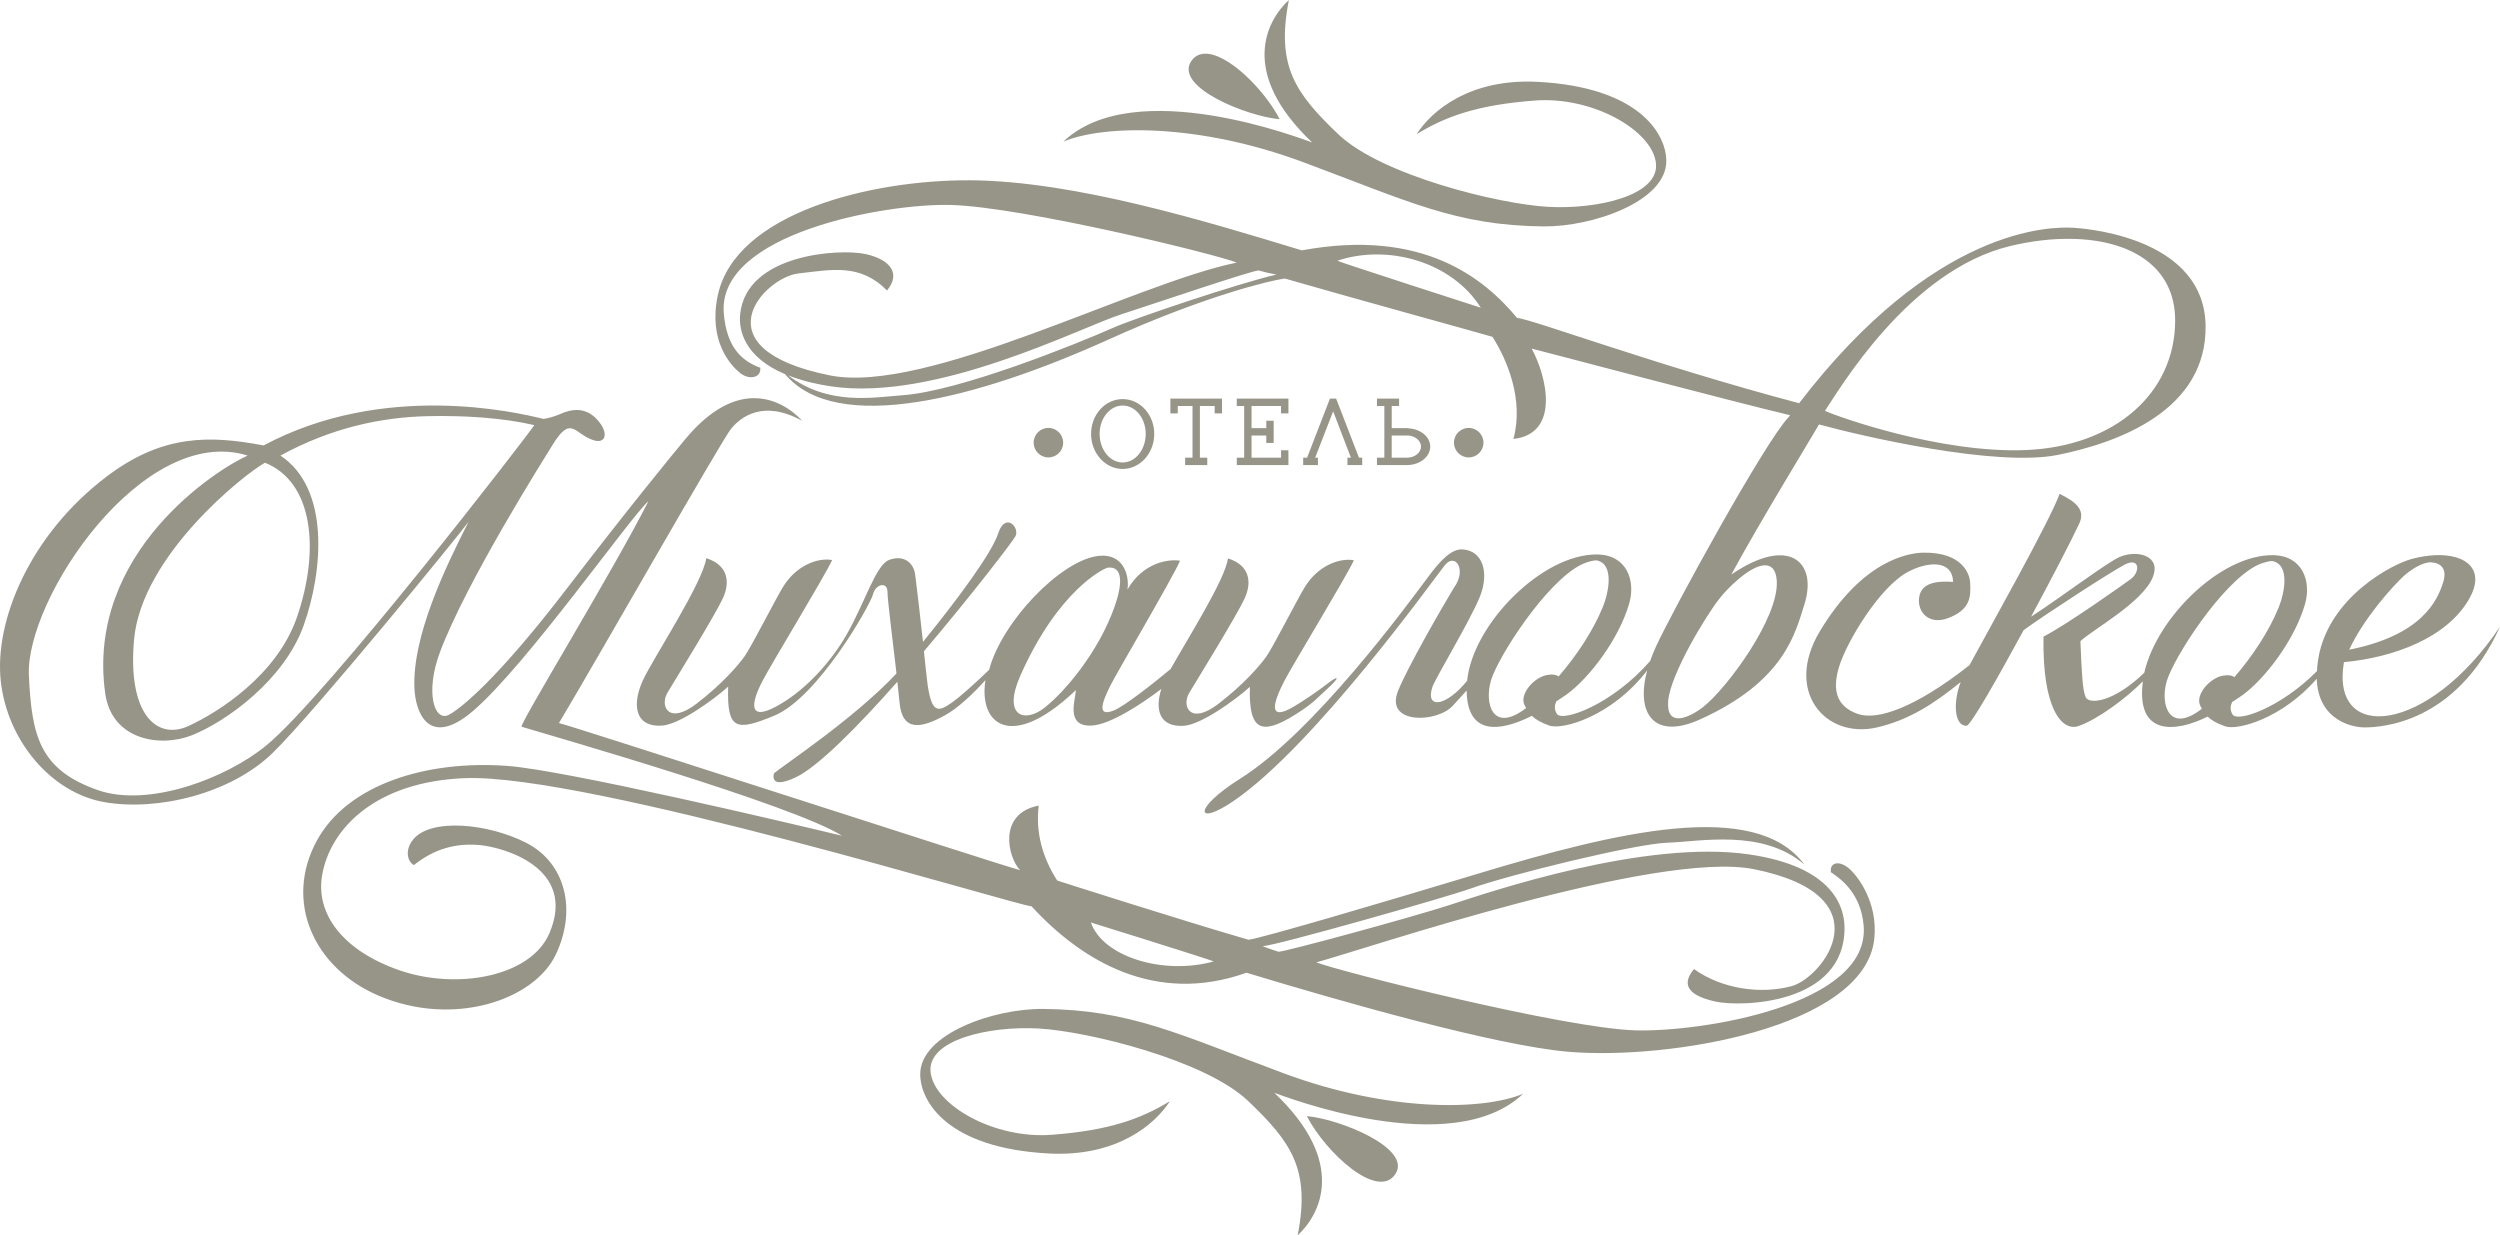 <?xml version="1.0" encoding="UTF-8" standalone="no"?>
<!-- Created with Inkscape (http://www.inkscape.org/) -->

<svg
   xmlns:dc="http://purl.org/dc/elements/1.1/"
   xmlns:cc="http://creativecommons.org/ns#"
   xmlns:rdf="http://www.w3.org/1999/02/22-rdf-syntax-ns#"
   xmlns:svg="http://www.w3.org/2000/svg"
   xmlns="http://www.w3.org/2000/svg"
   xmlns:sodipodi="http://sodipodi.sourceforge.net/DTD/sodipodi-0.dtd"
   xmlns:inkscape="http://www.inkscape.org/namespaces/inkscape"
   width="338.854"
   height="167.437"
   id="svg2"
   version="1.1"
   inkscape:version="0.48.5 r10040"
   sodipodi:docname="logo.svg">
  <defs
     id="defs4" />
  <sodipodi:namedview
     id="base"
     pagecolor="#ffffff"
     bordercolor="#666666"
     borderopacity="1.0"
     inkscape:pageopacity="0.0"
     inkscape:pageshadow="2"
     inkscape:zoom="3.959798"
     inkscape:cx="122.79726"
     inkscape:cy="113.10275"
     inkscape:document-units="px"
     inkscape:current-layer="layer1"
     showgrid="false"
     showguides="true"
     inkscape:guide-bbox="true"
     inkscape:window-width="1477"
     inkscape:window-height="1025"
     inkscape:window-x="22"
     inkscape:window-y="0"
     inkscape:window-maximized="0"
     inkscape:snap-bbox="true"
     inkscape:bbox-nodes="true"
     inkscape:bbox-paths="true"
     fit-margin-top="0"
     fit-margin-left="0"
     fit-margin-right="0"
     fit-margin-bottom="0" />
  <g
     inkscape:label="Layer 1"
     inkscape:groupmode="layer"
     id="layer1"
     transform="translate(-22.74,-287.156)">
    <path
       style="fill:#000000"
       d=""
       id="path3007"
       inkscape:connector-curvature="0" />
    <path
       style="opacity:0.99;fill:#969387;fill-opacity:1;stroke:none"
       d="m 197.438,287.156 c -3.03,2.778 -6.819,9.842 3.156,19.312 -1.136,-0.379 -23.996,-9.343 -33.719,-0.125 5.43,-2.273 18.2,-2.522 32.469,2.781 14.268,5.303 20.693,8.592 32.562,8.719 6.75,0.072 16.688,-3.414 16.688,-8.844 0,-3.696 -3.677,-10.031 -17.438,-10.75 -9.213,-0.482 -14.386,3.937 -16.406,7.094 3.914,-2.399 8.221,-3.973 16.031,-4.562 7.83,-0.591 15.901,4.049 16.406,8.469 0.505,4.419 -7.964,6.316 -14.656,5.938 -6.692,-0.379 -22.598,-4.288 -28.406,-9.844 -5.808,-5.556 -8.455,-9.222 -6.688,-18.188 z m -11.469,7.281 c -0.716,0.043 -1.336,0.351 -1.781,1.031 -2.291,3.499 7.581,7.465 12,7.844 -2.052,-4.001 -7.115,-9.059 -10.219,-8.875 z m -31.875,17.156 c -13.271,-0.057 -31.688,4.413 -34.062,15.594 -1.325,6.237 1.769,9.521 3.031,10.531 1.263,1.01 2.908,0.607 2.719,-0.719 -2.399,-0.884 -4.543,-2.641 -4.938,-7.375 -0.902,-10.826 21.906,-14.919 30.75,-14.688 9.66,0.253 35.751,6.613 38.781,7.812 -13.763,2.778 -42.035,17.94 -55.188,15.281 -17.981,-3.634 -8.864,-13.295 -4.219,-13.812 4.444,-0.495 8.338,-1.412 12,2.312 1.894,-2.273 0.503,-4.18 -2.906,-4.938 -3.409,-0.758 -16.17,-0.074 -17,8.156 -0.215,2.132 0.549,5.793 6.094,8.125 6.964,8.292 26.072,3.336 43.812,-4.688 13.129,-5.937 21.913,-8 23.906,-8.281 8.713,2.525 27.399,7.654 28.156,7.906 2.02,3.157 4.268,8.549 2.844,13.844 6.333,-0.716 4.557,-8.403 2.469,-12.25 1.077,0.253 27.157,7.171 35.031,9.031 -0.063,0.086 -0.124,0.164 -0.188,0.25 -3.122,3.175 -15.719,26.148 -18.031,31.188 -0.294,0.64 -0.537,1.269 -0.75,1.875 -5.187,5.961 -11.948,8.336 -12.656,7.156 -0.386,-0.643 -0.288,-1.183 -0.062,-1.688 0.477,-0.317 0.959,-0.613 1.406,-0.938 3.049,-2.214 7.065,-7.465 8.469,-12.312 0.895,-3.091 -0.303,-6.594 -4.312,-6.656 -7.408,-0.115 -16.885,9.395 -17.656,17.125 -2.886,3.543 -5.681,3.85 -4.719,0.875 0.389,-1.201 5.098,-8.946 6.438,-12.25 1.339,-3.304 0.388,-6.31 -2.375,-6.438 -1.494,-0.069 -2.991,1.531 -4.594,3.688 -3.05,4.105 -15.488,21.078 -25.531,27.406 -6.464,4.073 -6.007,6.504 -0.906,3.031 11.017,-7.502 27.228,-30.183 28.656,-31.969 1.429,-1.786 3.036,0.621 1.25,3.031 -1.518,2.5 -6.382,10.942 -7.594,14.031 -1.786,4.554 5.312,4.306 7.438,1.969 0.855,-0.94 1.401,-1.548 1.875,-2.062 0.065,6.084 4.395,5.653 8.844,3.438 0.5,0.494 1.172,0.88 2.344,1.312 1.787,0.66 8.539,-1.273 13.281,-7.469 -1.577,5.843 0.918,9.447 7.125,6.656 11.518,-5.179 12.959,-11.749 14.188,-15.625 1.808,-5.707 -2.049,-9.388 -9.906,-4.031 3.75,-6.964 11.518,-19.629 11.875,-20.344 5.893,1.607 24.04,5.82 32.406,4.125 8.341,-1.69 20.179,-6.103 20,-17.531 -0.179,-11.429 -14.902,-13.071 -17.938,-13.25 -2.96,-0.174 -18.782,-0.193 -37.156,23.781 -19.604,-5.193 -36.424,-11.478 -38.223,-11.554 -4.435,-5.334 -12.731,-12.202 -29.183,-9.165 -12.501,-3.788 -30.693,-9.438 -45.094,-9.5 z m 149.469,7.938 c 7.908,0.144 14,3.676 14,11.062 0,9.849 -8.192,17.057 -20.188,17.562 -11.613,0.489 -25.64,-4.555 -27.281,-5.312 1.894,-2.778 11.329,-19.04 25.125,-22.344 2.884,-0.691 5.708,-1.017 8.344,-0.969 z m -80.115,9.334 c 0,0 -18.563,-5.986 -19.447,-6.365 6.767,-2.295 15.513,0.089 19.447,6.365 z m -30.103,-5.052 c 0.65,0.196 1.433,0.381 2.406,0.562 -4.922,1.108 -19.189,5.902 -22.156,7.219 -5.081,2.256 -20.751,8.552 -28.438,9.125 -4.081,0.304 -10.117,1.462 -15.594,-2.688 1.576,0.619 3.491,1.149 5.875,1.5 14.142,2.083 33.695,-7.951 39.125,-9.719 5.43,-1.768 17.897,-6 18.781,-6 z m -68.125,17.312 c -2.71,-0.091 -5.966,1.235 -9.5,5.438 -1.325,1.576 -7.936,9.639 -16.156,20.375 -9.295,12.139 -14.331,16.237 -15.969,17.094 -2.006,1.05 -3.241,-3.061 -1.25,-8.406 3.545,-9.515 14.037,-26.137 15.281,-28.156 2.548,-4.135 2.894,-1.53 5.531,-0.656 1.751,0.58 2.141,-1.045 0.5,-2.812 -1.641,-1.768 -3.533,-1.366 -4.938,-0.75 -1.318,0.578 -2.312,0.686 -2.312,0.686 -3.676,-0.914 -21.65,-5.118 -37.938,3.595 -7.324,-1.389 -13.719,-1.517 -21.281,4.219 -10.492,7.958 -15.228,19.638 -14.344,27.719 0.884,8.081 6.834,15.144 14.031,16.406 7.197,1.263 17.162,-1.132 22.844,-6.688 5.682,-5.556 25.269,-29.545 26.531,-31.312 -3.283,6.44 -7.596,15.524 -7.344,22.469 0.121,3.341 1.921,8.338 7.969,3.156 7.234,-6.198 21.477,-26.512 23.75,-28.406 -4.804,9.488 -17.566,30.31 -17.188,30.562 4.167,1.263 36.872,10.614 43.438,14.781 -7.324,-1.768 -37.532,-8.89 -45.344,-9.469 -10.959,-0.813 -21.683,2.487 -25.844,10.125 -4.487,8.238 -0.451,17.268 8.406,21.031 10.163,4.317 21.096,0.562 24,-5.625 2.904,-6.187 1.177,-12.442 -4,-15.094 -5.177,-2.652 -12.995,-3.422 -15.375,-0.438 -1.164,1.46 -0.722,3.015 0.125,3.438 2.824,-2.238 5.656,-2.971 8.812,-2.719 3.157,0.253 13.353,3.019 9.562,11.938 -2.532,5.957 -12.579,7.714 -20.281,5.062 -7.702,-2.652 -11.458,-7.643 -10.531,-12.938 1.104,-6.305 7.244,-12.665 19.375,-13.125 16.615,-0.629 74.635,17.249 76.781,17.375 6.71,7.32 16.714,13.426 29.125,9 12.501,3.788 33.719,9.88 43.688,10.719 13.511,1.136 40.087,-3.23 41.406,-15.281 0.542,-4.952 -2.269,-8.646 -3.531,-9.656 -1.263,-1.01 -2.533,-0.732 -2.344,0.594 0.884,0.631 4.043,2.516 4.438,7.25 0.902,10.826 -22.031,14.419 -30.875,14.188 -9.66,-0.253 -40.282,-8.019 -43.312,-9.219 6.566,-1.768 46.191,-15.283 59.344,-12.625 17.981,3.634 9.261,14.707 5.094,15.844 -4.167,1.136 -9.462,0.402 -13.25,-2.312 -1.894,2.273 -0.503,3.649 2.906,4.406 3.409,0.758 17.554,0.471 17.5,-10.031 -0.014,-2.779 -1.548,-8.238 -12.875,-9.906 -14.142,-2.083 -35.102,5.045 -40.531,6.812 -5.43,1.768 -22.429,6.375 -23.312,6.375 -0.65,-0.196 -1.272,-0.434 -2.156,-0.75 2.02,-0.126 25.04,-6.679 28.094,-7.781 5.26,-1.899 22.488,-6.124 26.781,-6.25 4.293,-0.126 12.88,-1.956 18.562,2.969 -6.613,-8.98 -25.46,-4.45 -44.312,1.25 -12.825,3.877 -29.038,8.656 -31.031,8.938 -8.713,-2.525 -25.18,-7.779 -25.938,-8.031 -2.02,-3.157 -2.942,-6.558 -2.5,-10.156 -5.619,1.073 -4.173,7.045 -2.531,8.75 -2.147,-0.505 -61.111,-19.685 -62.5,-19.938 5.43,-9.091 22.081,-38.391 23.344,-39.906 1.263,-1.515 4.256,-4.008 9.625,-1.062 -1.356,-1.474 -3.54,-2.971 -6.25,-3.062 z m 56.156,0.062 0,1 0,1 1,0 0,-1 2,0 0,7 -1,0 0,1 3,0 0,-1 -1,0 0,-7 2,0 0,1 1,0 0,-1 0,-1 -1,0 z m 9,0 0,1 1,0 0,7 -1,0 0,1 6,0 1,0 0,-1 0,-1 -1,0 0,1 -4,0 0,-3 2,0 0,1 1,0 0,-1 0,-1 0,-1 -1,0 0,1 -2,0 0,-3 4,0 0,1 1,0 0,-1 0,-1 -1,0 z m 12.625,0 -3.094,8 -0.531,0 0,1 2,0 0,-1 -0.375,0 2.438,-6.281 2.406,6.281 -0.469,0 0,1 2,0 0,-1 -0.438,0 -3.094,-8 z m 6.375,0 0,1 1,0 0,7 -1,0 0,1 1,0 2,0 1,0 c 0.031,7.5e-4 0.062,0 0.094,0 1.714,0 3.125,-1.119 3.125,-2.5 0,-1.329 -1.311,-2.389 -2.938,-2.469 l 0,-0.031 -2.281,0 0,-3 1,0 0,-1 -3,0 z m -34.469,0.062 c -2.367,0 -4.281,2.105 -4.281,4.719 0,2.614 1.914,4.75 4.281,4.75 2.367,0 4.281,-2.136 4.281,-4.75 0,-2.614 -1.914,-4.719 -4.281,-4.719 z m 0,0.875 c 1.726,0 3.125,1.711 3.125,3.844 0,2.133 -1.399,3.875 -3.125,3.875 -1.726,0 -3.125,-1.742 -3.125,-3.875 0,-2.133 1.399,-3.844 3.125,-3.844 z m -94.188,1.438 c 4.927,-0.11 10.19,0.221 14.444,1.215 C 94.278,346.167 67.038,381.448 58.844,388.188 53.375,392.686 42.849,396.642 36,394.25 28.045,391.472 27.04,386.814 26.656,378.719 26.163,368.314 42.17,344.487 56.312,348.906 52.272,350.674 34.337,361.983 37,381.125 c 0.886,6.368 7.476,7.384 11.75,5.688 4.603,-1.827 12.504,-7.454 15.156,-14.906 2.652,-7.45 3.536,-18.581 -3.156,-23 6.89,-3.764 13.634,-5.203 19.969,-5.344 z m 84.125,1.594 c -1.105,0 -2,0.895 -2,2 0,1.105 0.895,2 2,2 1.105,0 2,-0.895 2,-2 0,-1.105 -0.895,-2 -2,-2 z m 56.969,0 c -1.105,0 -2,0.895 -2,2 0,1.105 0.895,2 2,2 1.105,0 2,-0.895 2,-2 0,-1.105 -0.895,-2 -2,-2 z m -10.438,1.031 2.281,0 c 0.941,0.076 1.688,0.723 1.688,1.5 0,0.828 -0.846,1.5 -1.875,1.5 l -0.094,0 -1,0 -1,0 0,-3 z M 58.656,349.875 c 6.57,2.642 7.454,11.829 4.344,20.906 -2.692,7.856 -10.628,12.906 -14.719,14.781 -4.286,1.964 -8.268,-1.598 -7.375,-11.688 1.012,-11.434 14.982,-22.482 17.75,-24 z m 243.25,4.219 c -1.372,3.772 -9.661,18.487 -12.219,23.219 -7.37,5.799 -12.542,7.556 -15.188,6.594 -2.778,-1.01 -3.49,-3.117 -2.469,-6.438 1.01,-3.283 5.425,-10.732 9.344,-12.812 2.581,-1.37 5.975,-1.709 6.094,1.375 -1.805,-0.142 -4.057,-0.026 -4.531,1.75 -0.55,2.058 1.073,4.203 3.844,3.156 3.064,-1.158 3.089,-2.894 3,-4.781 -0.06,-1.261 -1.105,-4.131 -6.25,-4.094 -2.024,0.015 -8.29,0.932 -14.125,10.656 -4.891,8.15 0.759,14.651 7.75,13.031 4.313,-0.999 7.754,-3.222 11.344,-6.156 -0.996,2.515 -0.98,5.938 0.781,5.938 0.54,0 4.122,-6.292 7.75,-12.969 3.077,-2.235 11.855,-7.919 13.688,-8.875 2.054,-1.071 2.152,0.987 0.812,1.969 -0.867,0.636 -8.777,6.263 -11.812,7.781 -0.179,9.732 2.479,12.915 4.75,12.125 2.611,-0.909 6.46,-3.767 8.719,-6.062 -0.964,7.406 4.352,6.987 8.781,4.781 0.5,0.494 1.172,0.88 2.344,1.312 1.684,0.622 7.772,-1.057 12.438,-6.438 0.211,5.768 4.984,6.594 6.469,6.594 2.122,-10e-6 12.393,-0.442 18.375,-13.656 -9.732,14.554 -23.031,15.884 -21.156,4.812 6.696,-0.625 13.941,-3.264 16.969,-8.562 2.238,-3.916 -0.283,-6.109 -4.562,-5.938 -0.988,0.04 -2.049,0.199 -3.188,0.5 -2.677,0.709 -11.259,5.165 -12.688,13.469 -0.108,0.63 -0.159,1.2 -0.188,1.75 -4.972,5.002 -10.784,6.965 -11.438,5.875 -0.386,-0.643 -0.288,-1.183 -0.062,-1.688 0.477,-0.317 0.959,-0.613 1.406,-0.938 3.049,-2.214 7.065,-7.465 8.469,-12.312 0.895,-3.091 -0.303,-6.594 -4.312,-6.656 -7.074,-0.11 -15.783,8.462 -17.469,15.938 -4.233,4.075 -7.491,4.296 -7.938,3.312 -0.446,-0.982 -0.54,-3.397 -0.719,-7.594 1.696,-1.607 8.504,-5.268 9.844,-8.75 1.077,-2.801 -2.058,-3.67 -4.469,-2.688 -1.614,0.658 -7.775,5.33 -12.062,8.125 2.81,-5.22 5.479,-10.363 6.531,-12.625 0.912,-1.96 -0.636,-3.021 -2.656,-4.031 z m -142.562,3.875 c -0.46,0.003 -0.952,0.401 -1.312,1.5 -0.875,2.671 -5.489,8.91 -10.188,14.688 -0.376,-3.439 -0.805,-7.165 -1.062,-9.125 -0.238,-1.806 -1.777,-2.683 -3.562,-1.969 -1.786,0.714 -3.219,5.719 -5.719,10.094 -2.259,3.953 -5.897,7.853 -9.719,9.844 -3.602,1.876 -3.237,-0.554 -1.719,-3.5 1.216,-2.36 8.397,-14.116 9.469,-16.438 -1.964,-0.357 -4.902,0.741 -6.688,3.688 -1.035,1.707 -4.295,8.125 -5.188,9.375 -0.893,1.25 -3.071,3.774 -6.5,6.406 -3.839,2.946 -5.009,0.286 -3.938,-1.5 1.071,-1.786 6.429,-10.46 7.5,-12.781 1.071,-2.321 0.607,-4.545 -2.25,-5.438 -0.446,3.304 -7.134,13.464 -8.562,16.5 -1.429,3.036 -1.335,6.455 2.594,6.188 2.323,-0.158 6.973,-3.496 8.938,-5.281 -0.179,5.893 1.071,6.08 6.25,3.938 5.924,-2.451 13.018,-15.009 13.375,-16.438 0.357,-1.429 1.969,-1.772 1.969,-0.344 0,1.021 0.734,6.831 1.219,11.031 0.001,0.01 -0.001,0.021 0,0.031 -5.701,6.11 -15.529,12.585 -16.594,13.531 0,0 -0.795,2.288 2.906,0.562 3.039,-1.417 8.433,-6.886 13.812,-12.969 0.126,1.117 0.235,2.181 0.281,2.719 0.357,4.196 3.036,3.567 6.25,1.781 1.605,-0.891 3.612,-2.735 5.406,-4.719 -0.945,5.893 3.351,9.675 12,1.594 0.091,-0.086 0.161,-0.166 0.25,-0.25 -0.019,1.274 -1.481,4.99 2.156,4.812 2.517,-0.123 6.892,-3.012 9.438,-4.969 -0.872,2.674 -0.362,5.234 3.062,5 2.323,-0.158 6.973,-3.496 8.938,-5.281 -0.179,5.893 1.48,6.71 6.219,3.719 2.483,-1.567 2.9,-2.214 4.125,-3.312 2.01,-1.802 1.693,-2.028 0.219,-0.875 -1.22,0.954 -3.234,2.334 -4.625,3.156 -3.496,2.067 -2.83,-0.46 -1.312,-3.406 1.216,-2.36 8.397,-14.116 9.469,-16.438 -1.964,-0.357 -4.902,0.741 -6.688,3.688 -1.035,1.707 -4.295,8.125 -5.188,9.375 -0.893,1.25 -3.071,3.774 -6.5,6.406 -3.839,2.946 -5.009,0.286 -3.938,-1.5 1.071,-1.786 6.429,-10.46 7.5,-12.781 1.071,-2.321 0.607,-4.545 -2.25,-5.438 -0.389,2.878 -5.522,10.958 -7.781,15 -2.561,2.138 -6.353,5.068 -7.656,5.594 -2.235,0.902 -1.803,-0.748 -0.531,-3.312 0.871,-1.756 8.576,-14.826 9.469,-16.969 -1.553,-0.259 -5.04,0.251 -7.125,3.906 0.29,-1.95 -0.581,-4.933 -3.906,-4.562 -5.175,0.577 -13.158,8.992 -14.844,15.438 -1.999,1.929 -3.919,3.656 -5.125,4.5 -1.786,1.25 -2.656,1.396 -3.219,-2.5 -0.084,-0.579 -0.302,-2.702 -0.5,-4.5 6.462,-7.607 12.09,-14.961 12.406,-15.594 0.395,-0.789 -0.264,-1.88 -1.031,-1.875 z m 79.5,5.156 c 0.164,-0.023 0.294,-0.018 0.375,0 2.294,0.515 1.61,4.24 0.781,6.281 -1.331,3.276 -3.597,6.649 -6,9.438 -0.351,-0.251 -0.889,-0.335 -1.625,-0.188 -1.786,0.357 -3.714,2.634 -3,4.062 0.076,0.153 0.144,0.272 0.219,0.406 -4.523,3.468 -5.674,-0.562 -4.781,-3.688 0.893,-3.125 7.429,-13.339 12.25,-15.75 0.509,-0.254 1.288,-0.494 1.781,-0.562 z m 91.594,0.094 c 0.164,-0.023 0.294,-0.018 0.375,0 2.294,0.515 1.61,4.24 0.781,6.281 -1.331,3.276 -3.597,6.649 -6,9.438 -0.351,-0.251 -0.889,-0.335 -1.625,-0.188 -1.786,0.357 -3.714,2.634 -3,4.062 0.076,0.153 0.144,0.272 0.219,0.406 -4.434,3.468 -5.674,-0.562 -4.781,-3.688 0.893,-3.125 7.429,-13.339 12.25,-15.75 0.509,-0.254 1.288,-0.494 1.781,-0.562 z m 21.75,0.156 c 1.396,0.049 2.268,0.887 1.719,2.656 -0.804,2.589 -2.929,7.223 -12.75,9.188 1.875,-4.107 5.813,-8.545 7.406,-10 0.898,-0.82 2.539,-1.882 3.625,-1.844 z m -90.312,0.406 c 0.921,-0.035 1.576,0.5 1.688,2.062 0.357,5 -6.786,14.656 -10,17.156 -1.995,1.551 -4.987,2.759 -4.719,-0.812 0.268,-3.571 5.152,-11.643 6.938,-13.875 0.921,-1.228 4.068,-4.454 6.094,-4.531 z m -88.969,0.312 c 2.172,-0.219 1.918,2.455 0.875,5.375 -2.192,6.139 -6.723,11.447 -9.438,13.594 -2.715,2.147 -5.758,1.218 -3.312,-4.312 5.131,-11.605 11.374,-14.606 11.875,-14.656 z m -2.312,48.094 c 0,0 15.772,4.902 16.656,5.281 -6.819,1.894 -15.015,-0.609 -16.656,-5.281 z m -6.438,11.719 c -6.75,-0.072 -16.688,3.414 -16.688,8.844 0,3.696 3.677,10.031 17.438,10.75 9.213,0.482 14.386,-3.937 16.406,-7.094 -3.914,2.399 -8.221,3.973 -16.031,4.562 -7.83,0.591 -15.901,-4.049 -16.406,-8.469 -0.505,-4.419 7.964,-6.316 14.656,-5.938 6.692,0.379 22.598,4.288 28.406,9.844 5.808,5.556 8.455,9.222 6.688,18.188 3.03,-2.778 6.819,-9.842 -3.156,-19.312 1.136,0.379 23.996,9.343 33.719,0.125 -5.43,2.273 -18.2,2.522 -32.469,-2.781 -14.268,-5.303 -20.693,-8.592 -32.562,-8.719 z m 35.719,14.531 c 2.525,4.924 9.625,11.47 12,7.844 2.291,-3.499 -7.581,-7.465 -12,-7.844 z"
       id="path3810"
       inkscape:connector-curvature="0"
       sodipodi:nodetypes="cccsssscssssccsccssscsscsscsscsccccccscscssscsscsssscssccscssccssscccsssscsscccccsscsscsssssssssccsssscsscccsssssscsssssccssscsscsscssssccsscscccccscsccccccccccccccccccccccccccccccccccccccccccccccccccccccccccccccccccccccccccccssccccccccssssssssssscssscssscsssssssssssccssccccccssscccssscssccsscscsscsccscsccscsscscssscscsscsccscssssscssssscsscssscccscsscccscscssssscsssssccssccscsccsccccscsccsscccscsccssccscsccsssccssssscccssscsssscccsscsc" />
  </g>
</svg>
